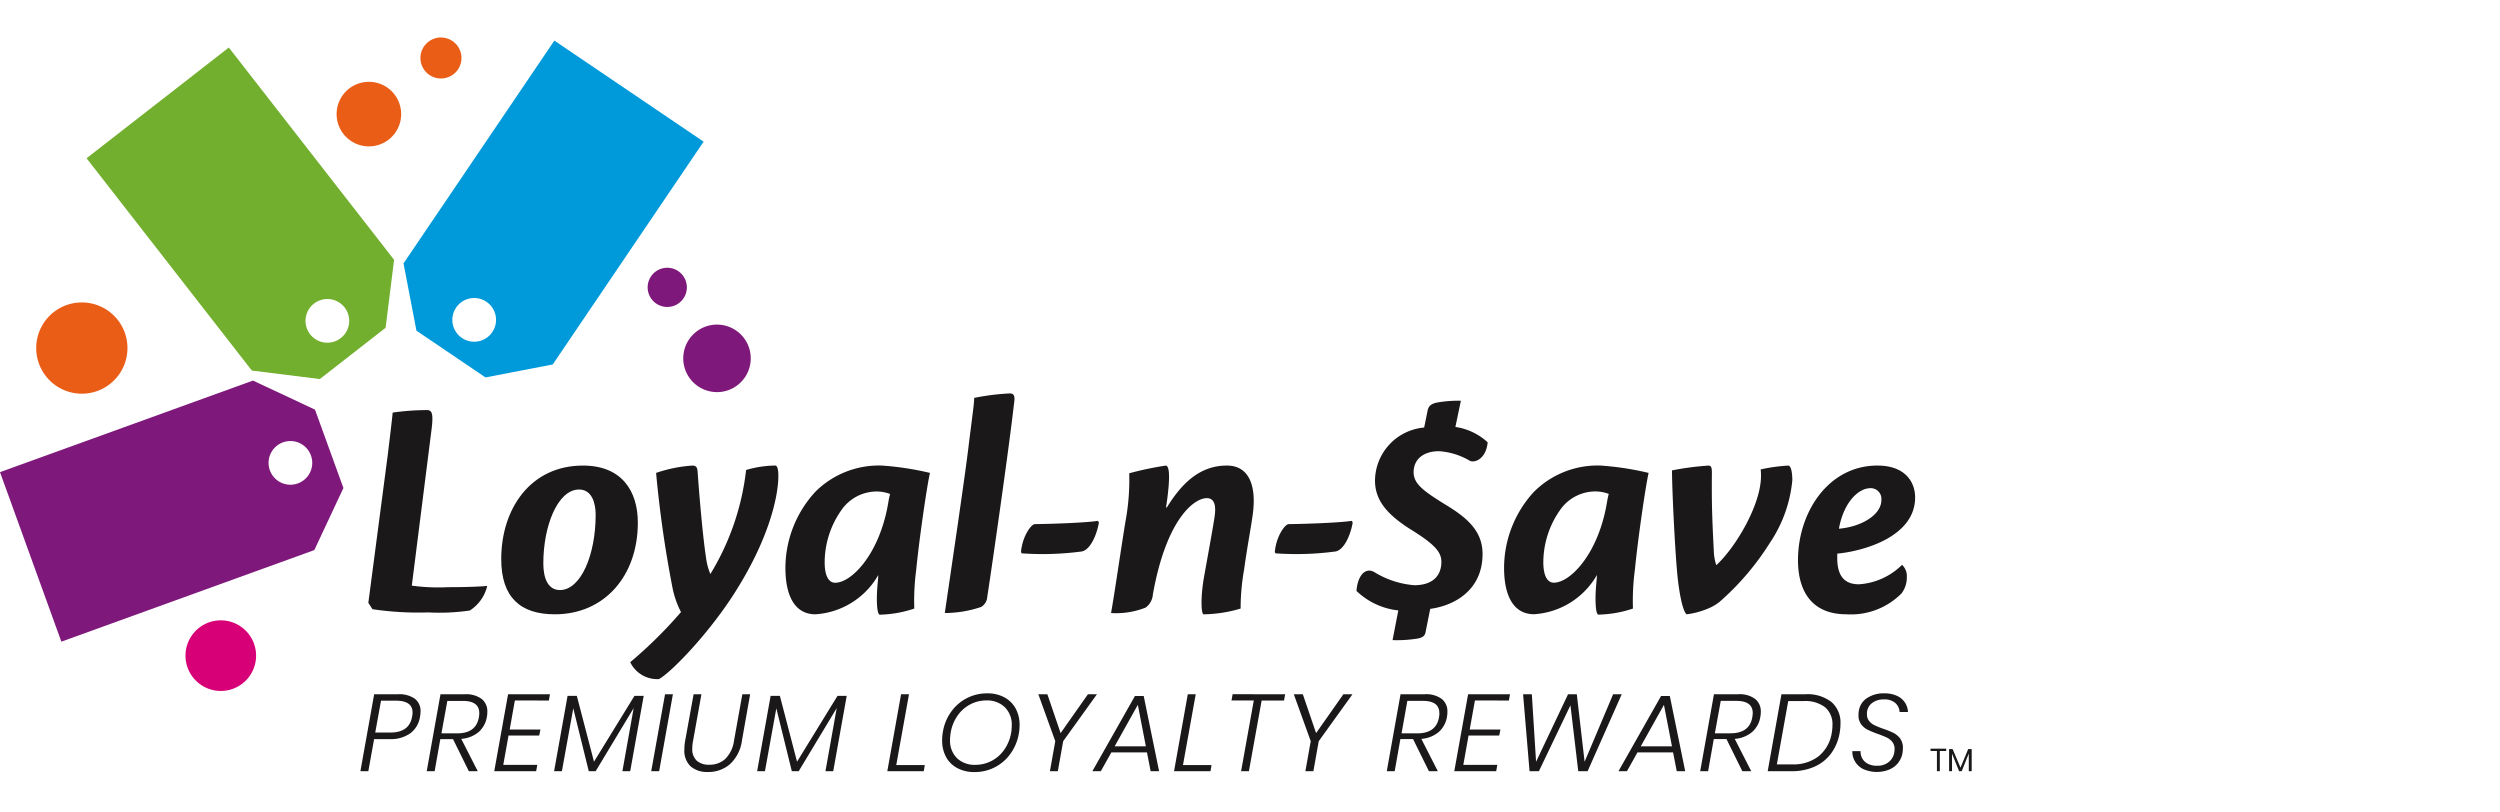 <svg xmlns="http://www.w3.org/2000/svg" xmlns:xlink="http://www.w3.org/1999/xlink" width="200" height="65" viewBox="0 0 200 65">
  <defs>
    <clipPath id="clip-path">
      <rect id="Rectangle_7" data-name="Rectangle 7" width="157.735" height="58.765" fill="none"/>
    </clipPath>
    <clipPath id="clip-Loyal-n-save">
      <rect width="200" height="65"/>
    </clipPath>
  </defs>
  <g id="Loyal-n-save" clip-path="url(#clip-Loyal-n-save)">
    <g id="Group_24" data-name="Group 24" transform="translate(0 3)">
      <g id="Group_23" data-name="Group 23" transform="translate(0 0)" clip-path="url(#clip-path)">
        <path id="Path_127" data-name="Path 127" d="M28.2,27.626l5.263-4.1.678-5.439L20.919,1.105,9.539,9.963,22.761,26.948Zm-.47-6.033a1.747,1.747,0,1,1-.306,2.452,1.747,1.747,0,0,1,.306-2.452" transform="translate(-2.614 -0.303)" fill="#72af2f"/>
        <path id="Path_128" data-name="Path 128" d="M27.473,46.4,25.2,40.13l-4.963-2.324L0,45.133,4.908,58.693l20.239-7.327ZM21.59,44.985a1.747,1.747,0,1,1,2.238,1.048,1.747,1.747,0,0,1-2.238-1.048" transform="translate(0 -10.36)" fill="#7f187b"/>
        <path id="Path_129" data-name="Path 129" d="M45.5,23.547l5.523,3.741,5.382-1.038L68.475,8.427,56.534.342,44.466,18.166ZM51.1,21.236a1.748,1.748,0,1,1-2.427.467,1.747,1.747,0,0,1,2.427-.467" transform="translate(-12.185 -0.094)" fill="#009ada"/>
        <path id="Path_130" data-name="Path 130" d="M9.882,35.726a3.65,3.65,0,1,0-2.692.741,3.625,3.625,0,0,0,2.692-.741" transform="translate(-1.094 -8)" fill="#ea5d16"/>
        <path id="Path_131" data-name="Path 131" d="M41.26,9.507a2.582,2.582,0,1,0-1.9.524,2.567,2.567,0,0,0,1.9-.524" transform="translate(-10.164 -1.34)" fill="#ea5d16"/>
        <path id="Path_132" data-name="Path 132" d="M79.65,36.475a2.7,2.7,0,1,0-1.988.547,2.68,2.68,0,0,0,1.988-.547" transform="translate(-20.634 -8.674)" fill="#7f187b"/>
        <path id="Path_133" data-name="Path 133" d="M48.983,2.934A1.64,1.64,0,0,0,48.178.013a1.639,1.639,0,0,0-1.5,2.634,1.64,1.64,0,0,0,2.3.287" transform="translate(-12.697 0)" fill="#ea5d16"/>
        <path id="Path_134" data-name="Path 134" d="M25,69.28a2.824,2.824,0,1,0-2.083.574A2.806,2.806,0,0,0,25,69.28" transform="translate(-5.602 -17.6)" fill="#d80077"/>
        <path id="Path_135" data-name="Path 135" d="M73.9,28.18a1.568,1.568,0,1,0-1.156.318A1.557,1.557,0,0,0,73.9,28.18" transform="translate(-19.557 -6.953)" fill="#7f187b"/>
        <path id="Path_136" data-name="Path 136" d="M42.154,44.575c.2-1.685.332-2.732.383-3.319a19.683,19.683,0,0,1,2.733-.2c.408,0,.536.255.383,1.506L44.068,55.1A15.686,15.686,0,0,0,47,55.223c1.507,0,2.63-.052,3.09-.1v.051a3.219,3.219,0,0,1-1.379,1.915,16.769,16.769,0,0,1-3.32.153,25.151,25.151,0,0,1-4.468-.256l-.332-.51Z" transform="translate(-11.124 -11.249)" fill="#1a1818"/>
        <path id="Path_137" data-name="Path 137" d="M66.162,51.742c0,4.239-2.656,7.328-6.639,7.328-2.757,0-4.289-1.352-4.289-4.417,0-4.034,2.349-7.482,6.537-7.482,3.115,0,4.391,2.044,4.391,4.571M58.6,54.985c0,1.175.358,2.145,1.329,2.145,1.66,0,2.859-2.783,2.859-6.026,0-.894-.281-2.017-1.327-2.017-1.711,0-2.86,2.91-2.86,5.9" transform="translate(-15.135 -12.926)" fill="#1a1818"/>
        <path id="Path_138" data-name="Path 138" d="M69.451,62.9a35.54,35.54,0,0,0,4.06-4.008,7.409,7.409,0,0,1-.664-1.864,92.089,92.089,0,0,1-1.328-9.269,11.114,11.114,0,0,1,2.911-.587c.306,0,.383.179.408.46.153,2.2.434,5.337.664,6.818a5.1,5.1,0,0,0,.358,1.4,20.345,20.345,0,0,0,2.859-8.324,8.545,8.545,0,0,1,2.324-.357c.2,0,.256.383.256.842,0,1.558-.715,5.133-3.779,9.78-2.12,3.192-4.9,6-5.772,6.461a2.391,2.391,0,0,1-2.3-1.354" transform="translate(-19.031 -12.926)" fill="#1a1818"/>
        <path id="Path_139" data-name="Path 139" d="M88.918,49.291a7.2,7.2,0,0,1,5.362-2.12,23.449,23.449,0,0,1,3.83.588c-.256,1.123-.869,5.388-1.1,7.761a18.735,18.735,0,0,0-.153,3.09A9.2,9.2,0,0,1,94.1,59.1c-.23,0-.282-1.1-.2-2.2.025-.281.077-.817.077-.971a6.25,6.25,0,0,1-5.03,3.141c-1.506,0-2.4-1.251-2.4-3.728a9.011,9.011,0,0,1,2.375-6.051m5.872.741a5.635,5.635,0,0,1,.128-.587,3.039,3.039,0,0,0-1.047-.2,3.44,3.44,0,0,0-2.86,1.506,7.292,7.292,0,0,0-1.328,4.161c0,1,.281,1.634.842,1.634,1.328,0,3.6-2.349,4.264-6.511" transform="translate(-23.714 -12.926)" fill="#1a1818"/>
        <path id="Path_140" data-name="Path 140" d="M107.509,55.512a1.006,1.006,0,0,1-.485.791,9.081,9.081,0,0,1-2.911.486c.357-2.452,1.66-11.209,1.915-13.456.357-2.834.434-3.345.434-3.753a19.064,19.064,0,0,1,2.834-.358c.332,0,.46.153.357.792-.357,3.217-1.685,12.511-2.145,15.5" transform="translate(-28.529 -10.748)" fill="#1a1818"/>
        <path id="Path_141" data-name="Path 141" d="M118.741,53.4c-.128.807-.613,2.144-1.353,2.312a23.568,23.568,0,0,1-4.826.152l-.051-.107c.1-1.217.792-2.206,1.1-2.23,1.583-.02,4.085-.114,5.056-.261Z" transform="translate(-30.83 -14.597)" fill="#1a1818"/>
        <path id="Path_142" data-name="Path 142" d="M146.71,53.4c-.128.807-.613,2.144-1.353,2.312a23.568,23.568,0,0,1-4.826.152l-.051-.107c.1-1.217.792-2.206,1.1-2.23,1.583-.02,4.085-.114,5.056-.261Z" transform="translate(-38.494 -14.597)" fill="#1a1818"/>
        <path id="Path_143" data-name="Path 143" d="M126.9,50.516c1.225-1.992,2.681-3.345,4.8-3.345,1.813,0,2.375,1.685,2.068,3.907-.128.971-.46,2.707-.689,4.392a17.991,17.991,0,0,0-.282,3.141,10.75,10.75,0,0,1-2.961.46c-.179,0-.256-1.2,0-2.783.2-1.174.664-3.626.868-4.953.1-.638.153-1.557-.613-1.557-1.021,0-3.242,1.685-4.315,7.711a1.4,1.4,0,0,1-.587,1.048,6.45,6.45,0,0,1-2.757.433c.281-1.557.766-4.953,1.149-7.3a18.28,18.28,0,0,0,.306-3.882,26.1,26.1,0,0,1,2.911-.613c.281,0,.383.715.128,2.681-.025.2-.076.511-.1.664Z" transform="translate(-33.548 -12.926)" fill="#1a1818"/>
        <path id="Path_144" data-name="Path 144" d="M157.391,42.125a4.857,4.857,0,0,1,2.579,1.226c-.076,1.046-.766,1.66-1.379,1.506a5.609,5.609,0,0,0-2.5-.792c-1.251,0-2.043.638-2.043,1.685,0,.945.843,1.533,2.529,2.579,1.787,1.072,2.987,2.145,2.987,3.957,0,2.911-2.272,4.137-4.187,4.392l-.383,1.915c-.076.332-.383.434-.792.485a10.251,10.251,0,0,1-1.838.1l.46-2.375a5.7,5.7,0,0,1-3.345-1.558c.076-1.149.664-1.941,1.429-1.506a7.166,7.166,0,0,0,3.192,1.047c1.532,0,2.17-.817,2.17-1.864,0-.765-.485-1.379-2.425-2.579-1.991-1.251-2.886-2.4-2.886-3.932a4.305,4.305,0,0,1,3.933-4.239l.281-1.379c.077-.357.281-.51.715-.613a9.776,9.776,0,0,1,1.94-.153Z" transform="translate(-40.959 -10.969)" fill="#1a1818"/>
        <path id="Path_145" data-name="Path 145" d="M168.112,49.291a7.2,7.2,0,0,1,5.362-2.12,23.449,23.449,0,0,1,3.83.588c-.256,1.123-.869,5.388-1.1,7.761a18.732,18.732,0,0,0-.153,3.09,9.2,9.2,0,0,1-2.757.485c-.23,0-.282-1.1-.2-2.2.025-.281.077-.817.077-.971a6.25,6.25,0,0,1-5.03,3.141c-1.506,0-2.4-1.251-2.4-3.728a9.011,9.011,0,0,1,2.375-6.051m5.872.741a5.641,5.641,0,0,1,.128-.587,3.039,3.039,0,0,0-1.047-.2,3.44,3.44,0,0,0-2.86,1.506,7.292,7.292,0,0,0-1.328,4.161c0,1,.281,1.634.842,1.634,1.328,0,3.6-2.349,4.264-6.511" transform="translate(-45.415 -12.926)" fill="#1a1818"/>
        <path id="Path_146" data-name="Path 146" d="M192.111,53.3a21.341,21.341,0,0,1-4.06,4.775,3.771,3.771,0,0,1-.92.536,6.583,6.583,0,0,1-1.71.46c-.357-.256-.638-2.043-.74-3.114-.2-2.017-.434-6.92-.434-8.4a22.844,22.844,0,0,1,2.91-.383c.23,0,.281.153.281.587-.025,2.476.025,3.7.153,6.23a3.885,3.885,0,0,0,.2,1.149c1.532-1.4,3.575-4.826,3.575-7.124a3.966,3.966,0,0,0-.025-.536,13.585,13.585,0,0,1,2.2-.306c.256,0,.332.664.332,1.174a10.742,10.742,0,0,1-1.761,4.954" transform="translate(-50.487 -12.926)" fill="#1a1818"/>
        <path id="Path_147" data-name="Path 147" d="M207.5,49.724c0,3.064-3.932,4.264-6.23,4.494v.357c0,1.379.536,2.094,1.736,2.094a5.373,5.373,0,0,0,3.447-1.557,1.228,1.228,0,0,1,.383.97,2.074,2.074,0,0,1-.434,1.328,5.711,5.711,0,0,1-4.392,1.66c-2.732,0-3.881-1.787-3.881-4.341,0-3.779,2.4-7.558,6.358-7.558,2.2,0,3.013,1.3,3.013,2.553m-6.1,2.5c1.787-.153,3.4-1.1,3.4-2.3a.857.857,0,0,0-.868-.945c-.97,0-2.145,1.124-2.528,3.243" transform="translate(-54.29 -12.926)" fill="#1a1818"/>
        <path id="Path_148" data-name="Path 148" d="M213.991,78.366v.189h-.51v1.616h-.233V78.555h-.51v-.189Z" transform="translate(-58.295 -21.474)" fill="#1a1818"/>
        <path id="Path_149" data-name="Path 149" d="M216.59,78.408v1.775h-.233V78.767l-.566,1.416h-.208l-.568-1.411v1.411h-.233V78.408h.28l.63,1.49.619-1.49Z" transform="translate(-58.854 -21.485)" fill="#1a1818"/>
        <path id="Path_150" data-name="Path 150" d="M40.812,75.96l-.463,2.567h-.633l1.1-6.155H42.7a2.178,2.178,0,0,1,1.377.362,1.234,1.234,0,0,1,.45,1.018,2.458,2.458,0,0,1-.044.419,2.02,2.02,0,0,1-.776,1.323,2.684,2.684,0,0,1-1.649.467Zm3.04-1.79a2.367,2.367,0,0,0,.036-.332q0-.952-1.329-.952H41.365l-.463,2.55h1.2q1.525,0,1.747-1.266" transform="translate(-10.883 -19.831)" fill="#1a1818"/>
        <path id="Path_151" data-name="Path 151" d="M51.422,72.747a1.268,1.268,0,0,1,.45,1.03,2.1,2.1,0,0,1-.036.4,2.047,2.047,0,0,1-.669,1.223,2.437,2.437,0,0,1-1.382.541l1.319,2.584h-.713L49.127,75.96H48.111l-.454,2.567h-.633l1.1-6.155h1.927a2.1,2.1,0,0,1,1.368.375m-.192,1.135q0-.978-1.31-.978H48.672L48.2,75.5h1.248q1.525,0,1.747-1.284a2.763,2.763,0,0,0,.036-.332" transform="translate(-12.885 -19.831)" fill="#1a1818"/>
        <path id="Path_152" data-name="Path 152" d="M56.113,72.869,55.7,75.191h2.46l-.1.481H55.606l-.42,2.349h2.72l-.089.507H54.464l1.106-6.156h3.352l-.089.5Z" transform="translate(-14.924 -19.831)" fill="#1a1818"/>
        <path id="Path_153" data-name="Path 153" d="M68.227,72.551l-1.079,6.025h-.624l.9-5.047-3.04,5.047h-.552l-1.239-5.03-.91,5.03h-.624l1.078-6.025h.74l1.373,5.265,3.237-5.265Z" transform="translate(-16.731 -19.881)" fill="#1a1818"/>
        <path id="Path_154" data-name="Path 154" d="M73.494,72.371l-1.1,6.156h-.634l1.106-6.156Z" transform="translate(-19.662 -19.831)" fill="#1a1818"/>
        <path id="Path_155" data-name="Path 155" d="M76.779,72.371,76.11,76.1a2.97,2.97,0,0,0-.062.6,1.253,1.253,0,0,0,.361.991,1.465,1.465,0,0,0,1,.319,1.845,1.845,0,0,0,1.275-.462,2.511,2.511,0,0,0,.7-1.45l.669-3.728h.624L80.016,76.1a3.106,3.106,0,0,1-.959,1.869,2.616,2.616,0,0,1-1.761.62,1.993,1.993,0,0,1-1.382-.449,1.725,1.725,0,0,1-.5-1.35,4.044,4.044,0,0,1,.062-.69l.678-3.728Z" transform="translate(-20.665 -19.831)" fill="#1a1818"/>
        <path id="Path_156" data-name="Path 156" d="M90.6,72.551l-1.079,6.025H88.9l.9-5.047-3.04,5.047h-.552l-1.239-5.03-.91,5.03h-.624l1.078-6.025h.74l1.373,5.265,3.237-5.265Z" transform="translate(-22.863 -19.881)" fill="#1a1818"/>
        <path id="Path_157" data-name="Path 157" d="M98.493,78.037h2.282l-.08.489H97.779l1.1-6.156h.634Z" transform="translate(-26.793 -19.831)" fill="#1a1818"/>
        <path id="Path_158" data-name="Path 158" d="M108.8,72.594a2.218,2.218,0,0,1,.9.89,2.713,2.713,0,0,1,.316,1.331,3.8,3.8,0,0,1-.062.69,3.887,3.887,0,0,1-.661,1.589,3.483,3.483,0,0,1-2.87,1.476,2.871,2.871,0,0,1-1.391-.319,2.179,2.179,0,0,1-.9-.891,2.742,2.742,0,0,1-.312-1.331,3.759,3.759,0,0,1,.064-.7,3.815,3.815,0,0,1,.658-1.585,3.5,3.5,0,0,1,2.881-1.471,2.824,2.824,0,0,1,1.376.319m-2.718.558a2.837,2.837,0,0,0-1.016.891,3.329,3.329,0,0,0-.558,1.358,3.519,3.519,0,0,0-.054.585,1.959,1.959,0,0,0,.552,1.472,2.023,2.023,0,0,0,1.472.536,2.78,2.78,0,0,0,1.289-.31,2.83,2.83,0,0,0,1.015-.89,3.35,3.35,0,0,0,.558-1.349,3.587,3.587,0,0,0,.052-.585,1.964,1.964,0,0,0-.556-1.476,2.031,2.031,0,0,0-1.476-.542,2.757,2.757,0,0,0-1.279.31" transform="translate(-28.449 -19.805)" fill="#1a1818"/>
        <path id="Path_159" data-name="Path 159" d="M119.108,72.371l-2.7,3.754-.428,2.4h-.633l.428-2.4-1.355-3.754h.722l1.061,3.108,2.184-3.108Z" transform="translate(-31.353 -19.831)" fill="#1a1818"/>
        <path id="Path_160" data-name="Path 160" d="M124.743,77.078h-2.852l-.839,1.5h-.677l3.406-6.016h.7l1.231,6.016h-.677Zm-.089-.489-.642-3.318-1.855,3.318Z" transform="translate(-32.985 -19.884)" fill="#1a1818"/>
        <path id="Path_161" data-name="Path 161" d="M130.09,78.037h2.282l-.08.489h-2.916l1.1-6.156h.634Z" transform="translate(-35.452 -19.831)" fill="#1a1818"/>
        <path id="Path_162" data-name="Path 162" d="M140,72.371l-.089.5h-1.791L137.1,78.527h-.624l1.016-5.658h-1.783l.089-.5Z" transform="translate(-37.188 -19.831)" fill="#1a1818"/>
        <path id="Path_163" data-name="Path 163" d="M147.268,72.371l-2.7,3.754-.428,2.4H143.5l.428-2.4-1.355-3.754h.722l1.061,3.108,2.184-3.108Z" transform="translate(-39.069 -19.831)" fill="#1a1818"/>
        <path id="Path_164" data-name="Path 164" d="M157.218,72.747a1.268,1.268,0,0,1,.45,1.03,2.1,2.1,0,0,1-.036.4,2.047,2.047,0,0,1-.669,1.223,2.437,2.437,0,0,1-1.382.541l1.319,2.584h-.713l-1.266-2.567h-1.016l-.454,2.567h-.633l1.1-6.155h1.927a2.1,2.1,0,0,1,1.368.375m-.192,1.135q0-.978-1.31-.978h-1.249L154,75.5h1.248q1.525,0,1.747-1.284a2.757,2.757,0,0,0,.036-.332" transform="translate(-41.875 -19.831)" fill="#1a1818"/>
        <path id="Path_165" data-name="Path 165" d="M161.91,72.869l-.418,2.322h2.46l-.1.481H161.4l-.42,2.349h2.72l-.089.507h-3.353l1.106-6.156h3.352l-.089.5Z" transform="translate(-43.915 -19.831)" fill="#1a1818"/>
        <path id="Path_166" data-name="Path 166" d="M175.729,72.371,173,78.527h-.749l-.624-5.274-2.523,5.274h-.749l-.517-6.156h.7l.338,5.4,2.559-5.4h.7l.624,5.4,2.282-5.4Z" transform="translate(-45.991 -19.831)" fill="#1a1818"/>
        <path id="Path_167" data-name="Path 167" d="M182.719,77.078h-2.852l-.839,1.5h-.677l3.406-6.016h.7l1.231,6.016h-.677Zm-.089-.489-.642-3.318-1.855,3.318Z" transform="translate(-48.872 -19.884)" fill="#1a1818"/>
        <path id="Path_168" data-name="Path 168" d="M191.753,72.747a1.268,1.268,0,0,1,.45,1.03,2.1,2.1,0,0,1-.036.4A2.047,2.047,0,0,1,191.5,75.4a2.437,2.437,0,0,1-1.382.541l1.319,2.584h-.713l-1.266-2.567h-1.016l-.454,2.567h-.633l1.1-6.155h1.927a2.1,2.1,0,0,1,1.368.375m-.192,1.135q0-.978-1.31-.978H189l-.472,2.593h1.248q1.525,0,1.747-1.284a2.763,2.763,0,0,0,.036-.332" transform="translate(-51.339 -19.831)" fill="#1a1818"/>
        <path id="Path_169" data-name="Path 169" d="M199.876,77.091a3.309,3.309,0,0,1-1.319,1.065,4.437,4.437,0,0,1-1.864.371h-1.9l1.1-6.156h1.9a3.133,3.133,0,0,1,2.1.62,2.168,2.168,0,0,1,.722,1.737,4.105,4.105,0,0,1-.062.716,3.891,3.891,0,0,1-.677,1.647m-.985.218a2.989,2.989,0,0,0,1.029-1.864,3.519,3.519,0,0,0,.054-.6,1.78,1.78,0,0,0-.584-1.428,2.6,2.6,0,0,0-1.734-.5h-1.221l-.91,5.064h1.221a3.275,3.275,0,0,0,2.145-.669" transform="translate(-53.377 -19.831)" fill="#1a1818"/>
        <path id="Path_170" data-name="Path 170" d="M207.823,77.793a1.847,1.847,0,0,1-.7.555,2.651,2.651,0,0,1-2.118-.013,1.548,1.548,0,0,1-.883-1.441h.661a1.07,1.07,0,0,0,.111.542,1.049,1.049,0,0,0,.433.45,1.53,1.53,0,0,0,.785.179,1.4,1.4,0,0,0,.922-.3,1.214,1.214,0,0,0,.441-.751,1.515,1.515,0,0,0,.027-.271.908.908,0,0,0-.182-.585,1.273,1.273,0,0,0-.451-.354q-.267-.126-.731-.293a7.232,7.232,0,0,1-.807-.336,1.467,1.467,0,0,1-.507-.432,1.18,1.18,0,0,1-.21-.725,1.991,1.991,0,0,1,.036-.393,1.464,1.464,0,0,1,.655-.977,2.365,2.365,0,0,1,1.368-.375,2.33,2.33,0,0,1,1.039.209,1.468,1.468,0,0,1,.86,1.284h-.669a1.035,1.035,0,0,0-.32-.7,1.269,1.269,0,0,0-.937-.306,1.49,1.49,0,0,0-.976.31,1.059,1.059,0,0,0-.379.868.837.837,0,0,0,.174.546,1.259,1.259,0,0,0,.433.34,6.742,6.742,0,0,0,.7.284,6.761,6.761,0,0,1,.82.332,1.5,1.5,0,0,1,.531.45,1.245,1.245,0,0,1,.218.764,2.323,2.323,0,0,1-.036.41,1.642,1.642,0,0,1-.317.725" transform="translate(-55.935 -19.805)" fill="#1a1818"/>
      </g>
    </g>
  </g>
</svg>
